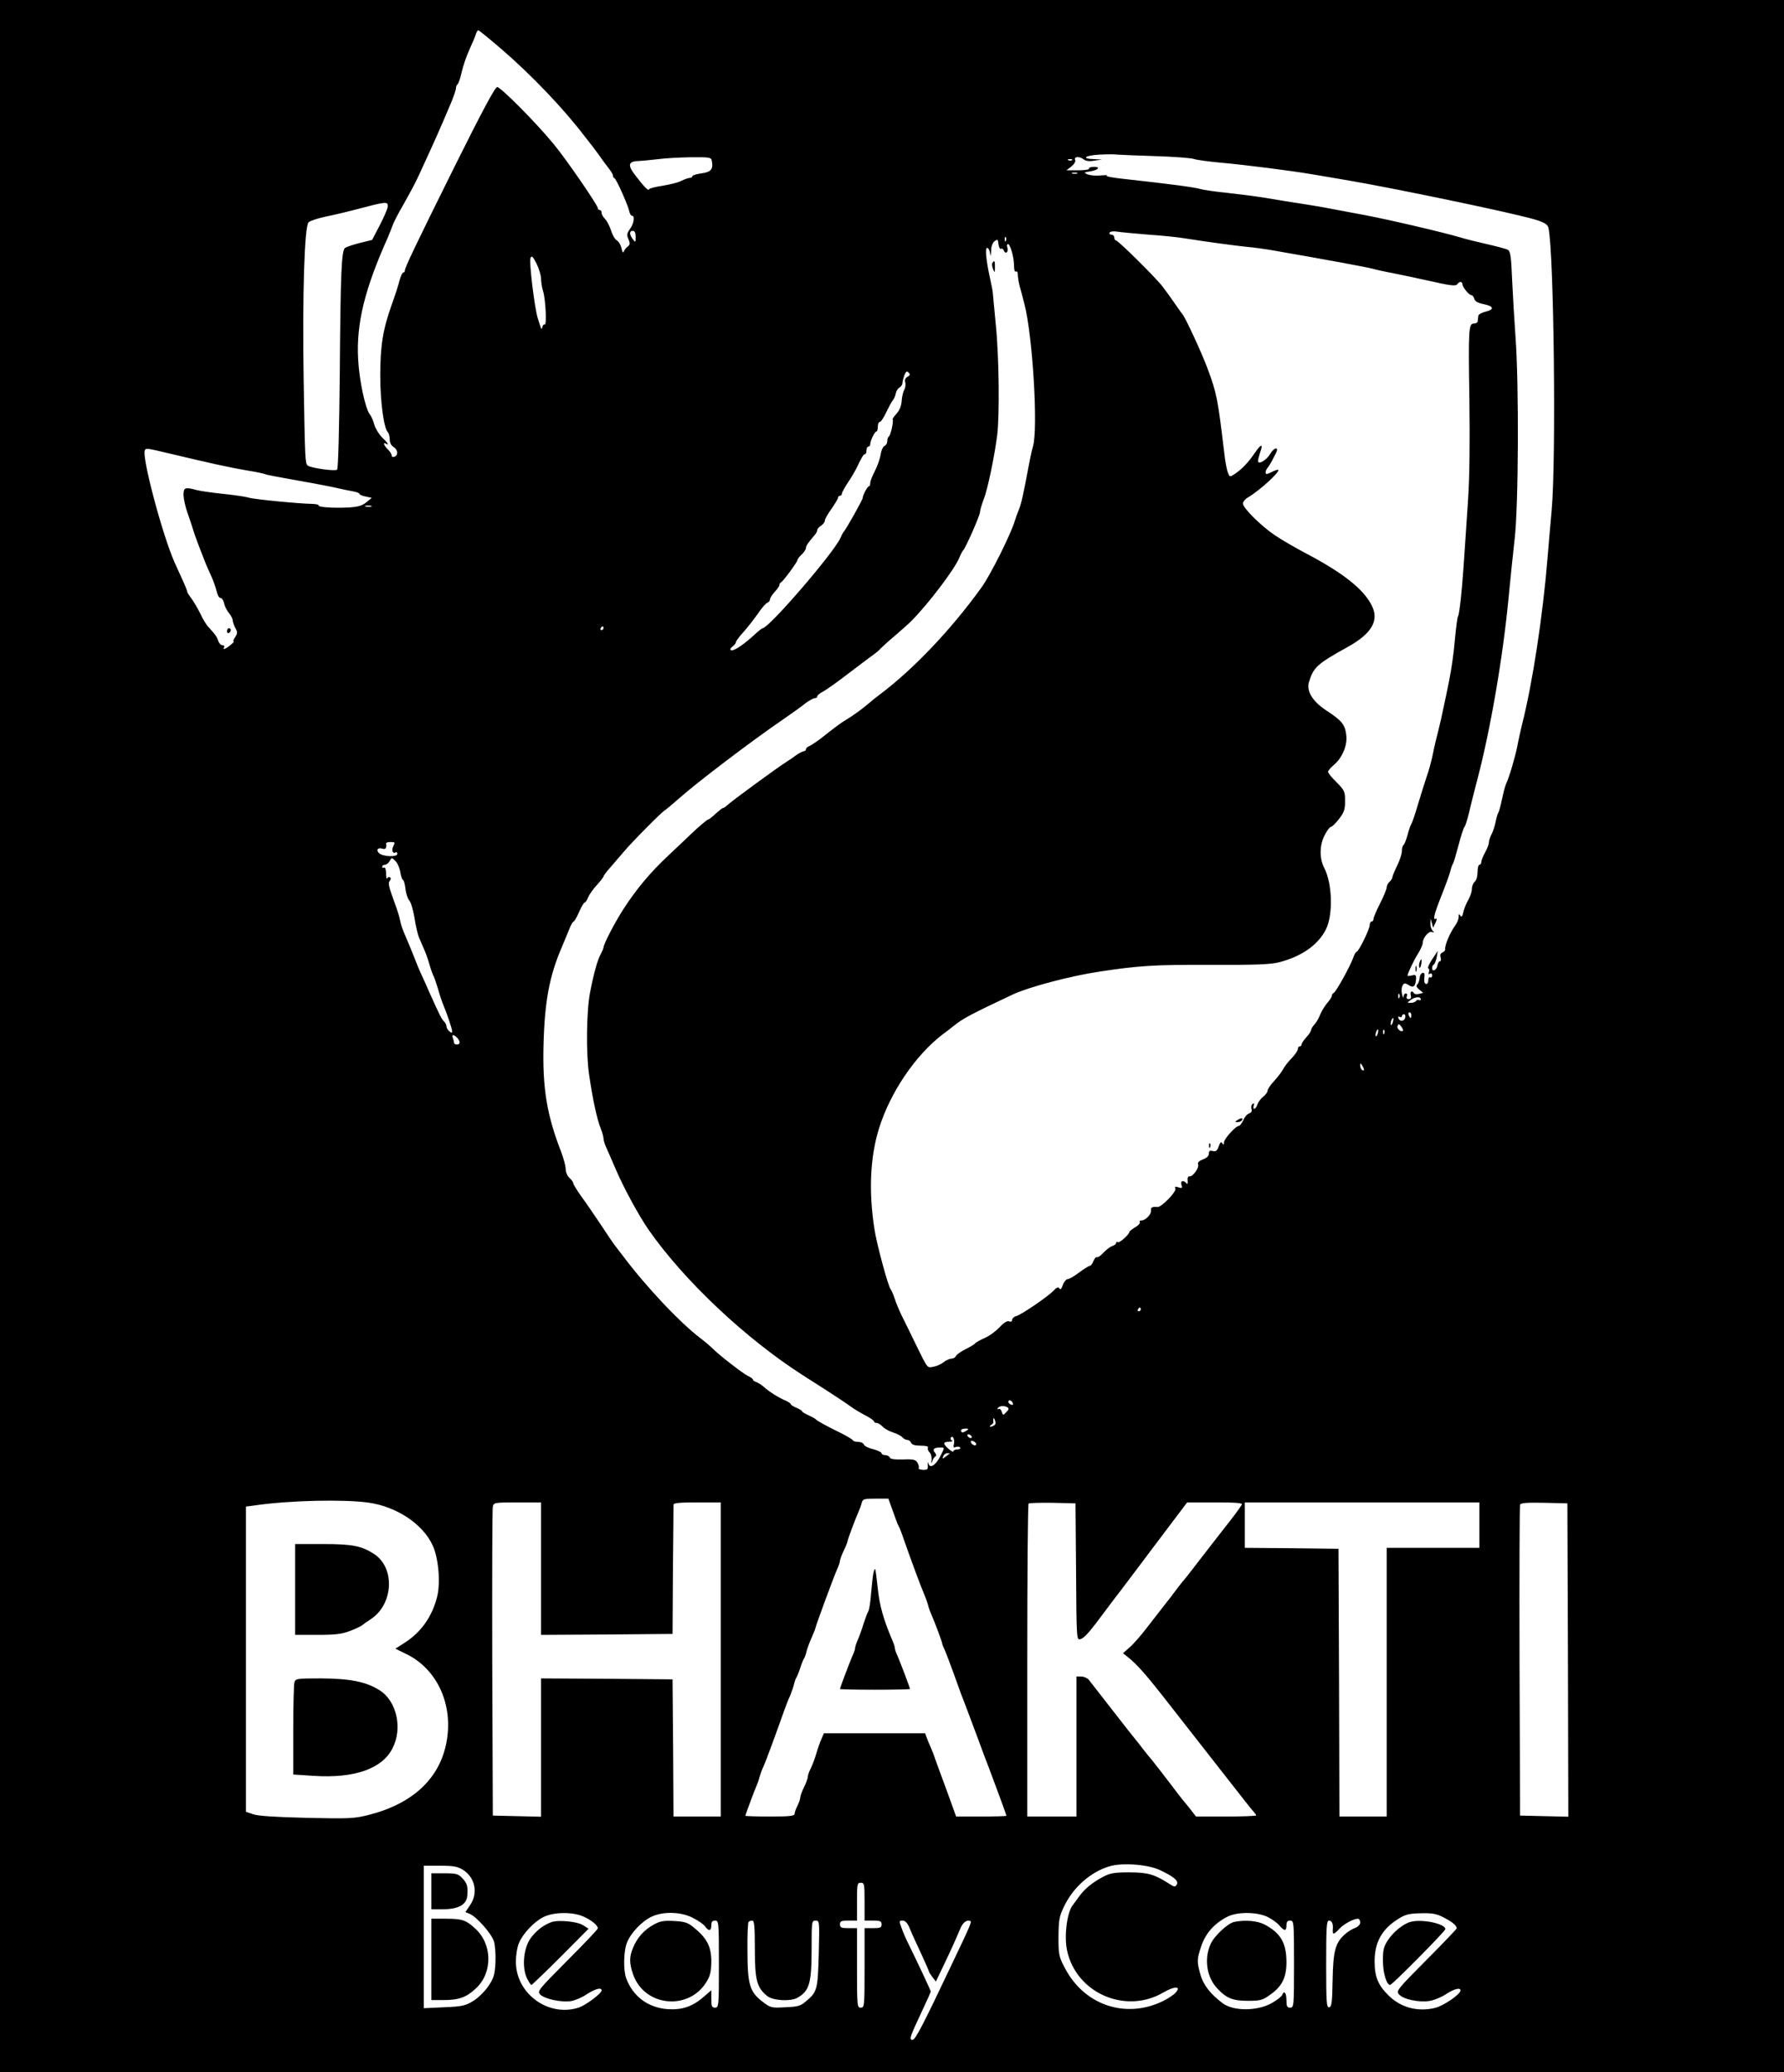 <?xml version="1.0" encoding="UTF-8"?>
<svg data-bbox="0 0 943 1095" viewBox="0 0 943 1095" height="1460" width="1257.333" xmlns="http://www.w3.org/2000/svg" data-type="shape">
    <g>
        <path d="M0 547.5V1095h943V0H0v547.5zM265 25.9c15.8 13.6 33 31.6 44 46.1 1.4 1.8 3.2 4.1 4 5.1.8 1 2.6 3.5 4 5.4 1.4 2 3.5 4.9 4.8 6.5 1.2 1.5 2.2 3.2 2.2 3.8 0 .6.3 1.2.8 1.4 1 .4 6.9 13.7 7.7 17 .3 1.6 1 2.8 1.5 2.8 1.7 0 1.1 4.1-1 7-1.7 2.4-1.8 3.2-.8 5.4.9 2.2.9 2.9-.4 3.9-.9.6-1.8 1.9-2.1 2.7-.3.9-.8.2-1.2-1.8-.4-1.8-1.5-3.7-2.5-4.2-.9-.5-2.3-2.8-3-5.2-.8-2.4-2.2-5.1-3.2-6.1s-1.8-2.4-1.8-3.2c0-.8-.4-1.5-1-1.5-.5 0-1-.4-1-1 0-1.5-16.5-25.6-23.3-33.8-8.9-10.9-28-30.2-29.9-30.2-1.1 0-7.8 12.5-22.1 41.2-21.2 42.7-26.7 54.2-26.7 55.8 0 .6-.4 1-.8 1-.5 0-1.4 1.9-2 4.2-.6 2.4-2.4 8.1-4.1 12.7-4.7 13.2-6.1 21.7-6.1 37.6 0 14 1.9 27.8 4 29.9.6.6 1 2.3 1 3.8 0 1.7.8 3.3 2 4 2.4 1.5 2.6 4.3.5 5.2-.9.3-1.5 0-1.5-.8 0-.7-.9-2.1-2-3.1-2-1.9-2.8-4.1-1-3 2 1.2.9-.6-2.1-3.4-1.6-1.6-3.5-4.7-4.1-6.8-.5-2.1-1.6-4.5-2.3-5.3-2.4-2.9-5.7-18.4-6.2-29.4-1-18.7 3.5-36.9 15.7-64.1.9-2.2 2.1-5.1 2.5-6.3.4-1.3 2.9-6.3 5.7-11 2.7-4.8 6.3-11.4 7.8-14.7 9.9-21.5 10.5-22.9 17.4-39.1 1.4-3.4 2.6-6.9 2.6-7.7 0-.9.4-1.8.8-2.1.5-.3 1.5-3.1 2.2-6.3.7-3.2 2.5-8.5 4-11.8 1.5-3.3 3.1-7 3.5-8.3.3-1.2 1-2.2 1.3-2.2.4 0 5.9 4.5 12.2 9.9zm345.6 56.6c9.8.3 19 1 20.4 1.5 1.4.5 7.9 1.4 14.5 2 12.5 1.1 37.6 4.3 48 6.1 3.3.5 12.3 2.1 20 3.4 20 3.4 71.1 13.9 90 18.5 11.5 2.7 14.5 4 15 6.5 2.9 13.2 4.1 122.7 1.7 149-.7 7.7-1.7 19.2-2.2 25.5-2.5 30.6-8 66.5-13.5 88-.7 3-1.9 8.2-2.5 11.5-1.2 5.9-4.2 16.2-6 20-.5 1.1-1.4 4.7-2.1 8-.7 3.3-1.5 6.4-1.9 7-.4.5-1 2.7-1.4 4.7-.4 2-1.3 5-2.1 6.5s-1.5 3.6-1.5 4.5c0 1-.9 3.3-2 5.3s-2 4.2-2 5c0 .8-.4 1.5-1 1.5-.5 0-1 1.7-1 3.9s-.6 4.4-1.5 5.1c-.8.7-1.5 2.4-1.5 3.9 0 1.4-.9 4-1.9 5.7-1 1.7-2.2 4.6-2.6 6.4-.5 2.4-1 2.9-1.6 1.9-.7-1.1-.9-.9-.9.7 0 1.2-.8 3.2-1.8 4.5-2.7 3.7-5.6 10.5-5.3 12.5.1.7-.6 1.4-1.5 1.8-1 .4-1.3 1.3-.9 2.6.3 1.1.2 2-.4 2-.5 0-1.1 1-1.3 2.2-.3 2.4-2.8 3.7-2.8 1.5 0-.9.4-1.7.8-1.9.5-.2 1.2-1.9 1.6-3.8l.6-3.5-3 4.5c-1.6 2.5-2.6 4.6-2 4.8.5.2.6 1 .3 1.9-.4 1.1-.2 1.4.5.9.7-.4 1.2-.1 1.2.9 0 .9-.4 1.3-1 1-.5-.3-1 .3-1 1.4 0 1.2-.4 2.1-1 2.1-1.1 0-1.4-1.3-1-4.4.1-1.1-.3-1.7-1.2-1.4-.7.3-1.4 1.5-1.4 2.7-.1 1.2-.6 2.7-1.2 3.3-.8.8-.5 1.6 1 2.8l2.1 1.7-2.1.5c-1.2.4-2.5.2-2.8-.3-1-1.7-2.2-.9-1.7 1.1.4 1.4 0 2-1.1 2-1 0-1.3-.6-1-1.5.4-.8.1-1.5-.5-1.5s-1.2.8-1.2 1.7c-.1 1-.4.4-.8-1.2-.4-1.7-.3-3.7.3-4.7.9-1.4 1.2-1.4 3.2-.2 2.5 1.7 3.7.7 3.9-3.4.1-1.9-.3-2.2-2.2-1.7-1.3.3-2.3.4-2.3.1 0-1.1 3.4-8.3 5.6-11.7 1.3-2.1 2.4-4.6 2.4-5.4 0-2.8 3.2-6.6 4.9-6 1.3.5 1.4.4.4-.6-.7-.7-1.3-2.4-1.2-3.9l.1-2.5.7 2.4.6 2.4 1.3-2.7c.7-1.5.8-2.4.2-2.1-1.8 1.1-1-2.2 2.9-12.1 2.2-5.5 4.3-11.3 4.7-12.9.4-1.7 1-3.5 1.4-4 .4-.6 1.7-5.1 3-10 1.3-5 2.7-9.2 3.1-9.5.4-.3 1.5-3.7 2.4-7.5.9-3.9 2.7-11.1 4-16 7.2-26.9 14-66.4 17-98.5.8-8.5 2.2-22 3.1-30 2.1-17.4 2.3-82.5.5-106.5-.6-8.3-1.4-21.9-1.8-30.3-.5-12.8-.9-15.4-2.3-16.2-.9-.5-5.9-1.8-11.1-3-5.2-1.2-11.4-2.7-13.9-3.5-9.8-2.9-39.1-9.7-51-11.9-4.7-.9-12.1-2.3-16.5-3.1-4.4-.9-12.3-2.2-17.5-3-5.2-.8-13.5-2.1-18.5-3-4.9-.8-13.9-1.9-20-2.6-6-.6-12.3-1.5-14-2-2.8-.9-15.5-2.6-40-5.3-6-.6-10.3-1.4-9.5-1.8.8-.3-.5-.3-3-.1-2.5.3-5.6 0-7-.5-2.4-1-2.3-1.1 1.7-1.7 4.4-.8 5.1-2.6.8-2.3-1.3.1-2.1.6-1.9 1 .3.4-2.3.8-5.7.8h-6.2l2.6-2c1.5-1.2 2.4-2.7 2-3.5-.7-1.9 2.4-2 4.6-.2 1.1.8 2.9 1.1 5.6.6l4-.6-4.2-.2c-7.1-.2-4.8-2 3-2.4 3.9-.2 8.1-.2 9.3 0 1.1.1 10.1.5 20 .8zm-234.4 2.2c1 4.7-.3 6.2-5.3 6.9-2.7.4-4.9 1-4.9 1.5s-.6.9-1.3.9c-.8 0-2.8.7-4.6 1.6-1.7.9-6.3 2-10.1 2.6-3.9.6-7 1.4-7 1.9 0 1.1-2.6-1.4-6.7-6.8-4.7-5.9-4.4-8 1-8.2 2.3-.1 7.1-.6 10.7-1 3.6-.5 11.3-.9 17.2-1 9.4-.1 10.7.1 11 1.6zm190.5-.1c-.3.3-1.2.4-1.9.1-.8-.3-.5-.6.6-.6 1.1-.1 1.7.2 1.3.5zm2.6 7.1c-.7.2-1.9.2-2.5 0-.7-.3-.2-.5 1.2-.5s1.9.2 1.3.5zM205 109c0 1-1.9 5.5-4.2 9.9l-4.1 7.9-6.5 1.6c-3.6.9-7.1 2.1-7.8 2.6-1.9 1.6-2.4 12.7-2.8 66.9-.3 28.6-.8 49.7-1.4 50.3-1 1-14.1-.9-15.6-2.2-1.3-1.3-1.4-3.2-2.1-45.4-.7-44.2.4-81 2.6-83.1.8-.8 4.8-2.1 8.9-3 4.1-.8 12.5-2.8 18.5-4.4 13.6-3.6 14.5-3.6 14.5-1.1zm131 16.2c0 3-.1 3.1-1.5 1.2-1.9-2.5-1.9-4.4 0-4.4 1 0 1.5 1 1.5 3.2zm271-1.2c7.4.5 16.2 1.4 19.5 2 10.6 1.7 26.8 3.9 33 4.5 3.3.3 8.5 1 11.5 1.5 30.6 5.3 52 9.3 54.5 10 1.7.5 6.6 1.6 11 2.4 4.4.9 12.1 2.5 17 3.6 13.2 3 16.1 3.4 16.9 2.1 1-1.5 2.6-1.4 2.6.1.1 1.6 3.5 5.8 4.8 5.8.5 0 1.2.9 1.5 1.9.3 1.3 1.8 2.2 4.8 2.8 5.5 1.1 6 2.8 1.2 4-2.1.5-3.9 1.5-3.9 2.3-.1.8-.2 2.1-.3 2.7 0 .7-.9 1.3-2 1.3-2.8 0-3 2.7-2.4 40.5.3 21.6.1 40.8-.7 52.5-2.4 36.5-2.9 43.6-3.8 52.1-.5 4.7-1.1 9-1.5 9.6-.4.6-1.1 6.3-1.7 12.7-.5 6.3-1.9 16-3 21.3-1.1 5.4-2.5 12.3-3.2 15.3-.6 3-1.7 8-2.5 11s-2.1 8.4-2.8 12c-.7 3.6-2.2 9.2-3.4 12.5-1.1 3.3-3.2 10-4.7 15-1.4 4.9-3 9.4-3.4 10-.4.5-1.3 3.1-2 5.8-.7 2.6-1.7 5-2.1 5.3-.5.3-.9 1.7-.9 3.2 0 1.5-1.1 4.9-2.5 7.7-1.3 2.7-2.5 5.5-2.5 6.1 0 .6-.7 1.7-1.5 2.4s-1.5 2-1.5 2.9c0 .9-1.6 4.8-3.5 8.5-1.9 3.8-3.5 7.5-3.5 8.2 0 .8-.4 1.4-1 1.4-.5 0-1 .9-1 1.9 0 2.2-5.9 14.1-6.9 14.1-.4 0-1.3 1.5-1.9 3.4-1.8 4.8-9.1 18-10.3 18.4-.5.2-.9.9-.9 1.5s-1.1 2.2-2.3 3.6c-1.3 1.5-3 4.2-3.8 6.1-.7 1.9-2.1 4.4-3.1 5.4-1 1.1-1.8 2.5-1.8 3 0 .6-1.1 2.3-2.5 3.8s-2.5 3.2-2.5 3.8c0 .5-.4 1-1 1-.5 0-1 .7-1 1.5s-1.5 2.9-3.2 4.7c-1.8 1.8-3.9 4.5-4.6 5.9-.7 1.4-2.9 4.2-4.8 6.3-1.9 2-3.4 4.3-3.4 5.1 0 .7-1.1 2.2-2.4 3.2-1.3 1-2.6 2.9-3 4.1-.4 1.2-1.1 2.2-1.6 2.2s-.6-.7-.3-1.7c.4-1.1.3-1.4-.6-.9-.6.4-.9 1.6-.6 2.6.4 1.2 0 2-1.2 2.4-1 .3-2.4 1.9-3.1 3.6-.8 1.6-1.8 3-2.3 3-1.7 0-7.9 6.9-7.9 8.7 0 1.4-.2 1.5-.9.5-.6-1-1.1-.6-1.9 1.6-.8 2.4-1.5 2.9-3.1 2.5-1.6-.4-2.1-.1-2.1 1.4 0 1.2-1.1 2.3-3.1 3-2.1.8-3 1.7-2.6 2.7.7 1.7-2.9 6.7-4.6 6.3-.7-.1-1.1.8-.9 2.3.1 1.4-.1 2-.5 1.5-1.6-2-3.5-1.6-2.8.6.6 1.8.4 2-1.6 1.4-1.7-.6-2.1-.4-1.6.7.6 1.7-7.6 10-9.5 9.7-2.7-.3-3.6.2-3.4 1.8.3 2-2.9 5.3-5.1 5.3-.8 0-1.2.4-.8.9.3.5-.8 1.8-2.5 2.7-1.6 1-3 2.1-3 2.4 0 1.3-5.2 6-6.1 5.5-.5-.4-.9-.2-.9.4 0 .5-.9 1.2-2 1.6-1.1.3-3.2 1.9-4.7 3.5s-3 2.7-3.5 2.4c-.4-.3-1.2.6-1.8 2-.5 1.4-1.4 2.6-2 2.6-.5 0-3 1.6-5.6 3.5-2.5 1.9-5.2 3.5-6 3.5-.8 0-2 1.4-2.6 3.1-.7 2.1-1.3 2.7-1.8 1.8-.6-.9-1.4-.6-3.2 1.3-3 3.1-16.6 12.4-19.5 13.3-1.3.3-2.3 1.3-2.3 2 0 .9-.6 1.2-1.6.8-1-.4-2.8.7-5.1 3.2-1.9 2-5.4 4.6-7.8 5.6-2.5 1.1-4.7 2.4-5 2.8-.3.5-2.6 1.9-5.1 3.1-2.5 1.3-4.8 2.9-5.1 3.6-.3.8-1.3 1.4-2.3 1.4-.9 0-2.8.8-4.1 1.8-1.3 1.1-3.8 2.2-5.4 2.5-3.5.6-2.9 1.4-9.4-11.8-2.4-5-5.6-11.5-7.1-14.5s-3.3-7.3-4-9.5c-.7-2.2-1.7-4.5-2.2-5.1-1.4-1.8-7.5-24.4-8.6-32-3.1-20-2.2-38 2.4-52.9 5.9-19.1 19.2-38.7 33.5-49.7 1.7-1.2 4.5-3.4 6.1-4.7 4.9-3.9 8.8-6 31.3-16.6 8.4-3.9 30.3-9.7 45.5-12 21.1-3.2 29.1-3.7 59-3.6 24.3.1 31.7-.2 36.3-1.4 11.9-3.1 20.5-9.2 24.6-17.4 3.8-7.6 3.4-24.1-.9-32.4-2.6-5-2.6-11.9.2-17.3 1.2-2.4 2.7-4.4 3.3-4.4.6 0 2.5-1.9 4.3-4.2 2.7-3.5 3.2-5 3.2-9.5 0-5-.3-5.6-4.5-9.9-2.5-2.4-4.5-4.9-4.5-5.5 0-.6 1.3-2.1 2.9-3.5 4.7-3.9 7.5-10.7 6.7-16.2-.7-5.4-2.4-7.4-10.6-12.8-7.2-4.7-10.5-10.2-9.1-14.9 2.4-7.9 4.3-9.6 20.5-18.6 12.8-7.1 16.8-14.1 12.6-22.1-4.3-8.5-15.2-17.1-34.2-27.1-5.9-3.1-13.5-7.5-17-9.9-7.4-5-16.8-14.4-16.8-16.7 0-.9 1.2-2.4 2.8-3.3 6.2-3.7 16.9-13.5 15.9-14.5-.3-.2-1.9.3-3.6 1.2-2.4 1.2-3.1 1.3-3.1.2 0-.7.4-1.7.9-2.3.5-.5 2.1-3 3.4-5.7 1.9-3.4 2.2-4.7 1.2-4.7-.8 0-2.2 1.3-3.1 2.9-2 3.4-6.4 5.9-6.4 3.7 0-.7.5-2.7 1.1-4.5 1.7-4.7.6-4.7-2.7.1-3.5 5.2-7 8.8-10.6 11.2-2.7 1.8-2.8 1.8-3.7-.6-.6-1.2-1.5-6.1-2-10.8-3.4-28.3-3.9-31-8.7-44-3.1-8.4-12-27.6-13.4-29-.3-.3-2.1-2.8-4-5.6s-4.8-6.8-6.5-9c-3.6-4.7-23.5-24.4-24.7-24.4-.4 0-.8-.7-.8-1.5s-.7-1.5-1.6-1.5c-.8 0-1.2-.5-.8-1.1.4-.6 2-.8 3.8-.5 1.7.3 9.2 1 16.6 1.6zm-75.3 3.2c-.3.8-.6.5-.6-.6-.1-1.1.2-1.7.5-1.3.3.3.4 1.2.1 1.9zm-2.6 4.3c.5-.4 1.2.1 1.5.9.9 2.2 2.6.8 1.9-1.5-.4-1-.2-1.9.3-1.9 1.2 0 3.2 7 3.2 11.4 0 2.2.4 3.5 1 3.1.6-.3 1 .4 1 1.6 0 1.2.4 3.8.9 5.8.6 2 1.7 6.4 2.6 9.8 4.4 17 7.3 66.1 4.5 75.3-.6 1.9-1.7 7.1-2.5 11.5-2.5 13.5-3.7 18.9-5 22-.7 1.6-1.6 4.1-2 5.5-2 7-13.1 29.2-17.8 35.6-16.1 22.3-35.8 43-53.6 56.4-1.9 1.4-4.5 3.5-6 4.8-2.6 2.3-8.6 6.7-12.2 8.8-1.9 1.1-5.4 3.6-12.8 9.5-2.5 1.9-5.4 3.8-6.3 4.2-1 .3-1.8 1.1-1.8 1.7 0 .5-.5 1-1.1 1-.6 0-2.5 1-4.2 2.2-1.7 1.3-3.9 2.7-4.8 3.3-4.8 3-29 20.7-31.7 23.2-.7.7-1.6 1.3-2 1.3-.4 0-2.1 1.4-3.9 3-1.8 1.7-3.4 3-3.8 3-.6 0-5.7 4.3-10 8.5-1.7 1.6-6.7 6.4-11.1 10.5-9.6 9-17 17.8-23.9 28.5-4.7 7.3-10.5 18.5-10.5 20.3 0 .4-.7 2-1.6 3.7-1.6 2.9-3.6 10.1-5.5 20-1.9 9.7-2.2 32.3-.5 43.5 1.9 13 4.1 23.3 6.1 28.3.8 2 1.5 4.5 1.5 5.3 0 .9.6 3 1.4 4.7.8 1.8 3.1 7 5.1 11.7 4.3 10 12.2 24.5 17.4 32 18.7 26.8 51.4 57.6 81.8 77 1.2.8 6.5 4.1 11.6 7.4 5 3.2 11 7.2 13.2 8.8 2.2 1.6 5.9 3.8 8.3 5 2.3 1.2 4.2 2.6 4.2 3 0 .4.6.8 1.3.8.8 0 2.1.8 3.1 1.8.9 1.1 3.4 2.5 5.6 3.2 2.2.7 4.5 1.9 5.1 2.7.6.7 1.8 1.3 2.6 1.3.7 0 1.6.7 1.9 1.5.4 1 2 1.5 5.1 1.5 2.7 0 4.2.4 3.8 1-.3.6 0 1.7.8 2.5.8.7 1.3 2.6 1.1 4.2-.2 1.7-.1 2 .3.8.3-1.1 1-2.3 1.6-2.7.7-.4.7-1.1-.1-2.1-1.5-1.7-.6-2.7 2.5-2.7 2.8 0 2.7-.2.6 4.1-2.6 5.3-5.8 7.3-6.6 4.2-.2-1-.4-.6-.3.9.2 2.3-.1 2.6-2.5 2.6-1.6-.1-2.6-.5-2.3-.9.3-.5 0-1.7-.6-2.8-.9-1.7-2-2-7.7-1.8-4.6.1-6.8-.2-7-1.1-.3-.6-1.3-1.2-2.4-1.2-1 0-1.9-.4-1.9-1 0-.5-2-1.5-4.4-2.1-2.5-.6-4.7-1.7-5-2.5-.3-.8-1.6-1.4-3-1.4-1.3 0-2.6-.4-2.8-.8-.1-.5-3.2-2.3-6.8-4.1-7.4-3.6-12.3-6.3-13-7.2-.3-.3-2-1.2-3.7-2-1.8-.8-3.3-1.7-3.3-2 0-.4-1.3-1.2-3-1.9-1.6-.7-3-1.5-3-1.9 0-.4-1.2-1.2-2.7-1.9-3.9-1.6-9-4.9-11.5-7.2-1.2-1.1-3-2.2-4-2.6-1-.3-1.8-.9-1.8-1.3s-1.2-1.3-2.6-1.9c-2.7-1.3-15.6-11.3-18.9-14.7-1.1-1.1-3.8-3.4-5.9-5-11-8.3-28.9-27.2-41.5-44-1.7-2.2-3.5-4.5-3.9-5.1-.5-.5-3.9-5.5-7.5-11-3.6-5.4-8.4-12.4-10.7-15.5-2.2-3.1-4-6.1-4-6.6 0-.6-.9-1.8-2-2.8-1.1-1-2-3.1-2-4.7s-1.1-5.7-2.4-9.1c-7.6-19.5-9.9-33.8-9.3-56.7.6-22.8 3.1-36.3 9.7-51.5.9-2.2 2.5-6.1 3.6-8.7 1-2.7 2.2-4.8 2.6-4.8.4 0 1.7-2.3 2.9-5 1.2-2.8 2.5-5 2.9-5 .4 0 1.3-1.2 1.9-2.8.6-1.5 2.7-4.4 4.6-6.5 1.9-2.1 3.5-4.1 3.5-4.5 0-.4 1.7-2.7 3.8-5 2-2.4 5.1-5.9 6.7-7.8 4.4-5.3 19.9-20.9 21.7-22 .8-.5 4.4-3.5 7.9-6.6 9.1-8.1 37.6-29.8 54.4-41.3 4.8-3.3 10.3-7.2 12.2-8.8 2-1.5 4.2-2.7 4.9-2.7.8 0 1.4-.4 1.4-1 0-.5 1.3-1.6 3-2.5 1.6-.8 7.5-5 13.1-9.3 5.5-4.2 11.5-8.7 13.3-10 1.7-1.2 3.6-2.8 4.1-3.5.6-.6 3.9-3.7 7.5-6.7 3.5-3 7.6-6.6 9-8.1 8.9-9 22.6-27.1 25-33 .8-1.9 1.7-3.6 2-3.9 1.2-.9 9-18.6 9-20.3 0-.9.9-4 2-6.9 2.1-5.4 5.6-22.2 7.1-33.8 1.3-10.4 1-41.2-.7-58-.8-8.5-1.5-16.2-1.6-17 0-.8-.7-4.4-1.5-8-2.1-9.7-2.7-16-1.5-16 .6 0 1.3 1.2 1.5 2.7.3 2.2.4 1.9.6-1.1 0-2.4.8-4.4 1.9-5.2 1.5-1.1 1.7-.9 2 1.7.2 1.6.8 2.7 1.3 2.4zM286 147.3c0 1.8.5 4.8 1.1 6.7 1.3 4.2 2 18.2.8 17.5-.4-.3-.9.3-1.2 1.2-.4 2-.5 1.8-2.5-4.7-1.7-5.7-4.6-29.6-3.8-31.6.6-1.5 1.2-1 3.2 2.9 1.3 2.7 2.4 6.3 2.4 8zm193.7 51.8c-1.2.7-1.6 1.7-1.2 2.9.3 1.1.1 2.9-.5 4-.7 1.2-1.3 3.9-1.4 6.1-.2 2.5-1.2 4.9-2.7 6.5-1.3 1.4-2.2 2.8-2.1 3 .7.8-1 8.4-1.9 9-.5.3-.9 1.4-.9 2.5s-.6 2.2-1.4 2.5c-.8.3-1.8 2.4-2.1 4.7-.4 2.3-1.8 6.2-3.1 8.7-1.3 2.5-2.4 5.3-2.4 6.2 0 1-.3 1.8-.7 1.8-.8 0-3.3 4.8-3.3 6.2 0 .9-9 16.9-10 17.8-.3.3-1.1 1.7-1.7 3.2-3.5 7.9-37.9 47.8-41.2 47.8-.4 0-2.9 2.1-5.6 4.6-5.5 4.9-10.3 7.9-11.3 6.9-.4-.4.1-1.2 1.1-1.9.9-.7 1.7-1.7 1.7-2.2 0-.6 1.8-3 4-5.4 2.2-2.5 5.6-6.8 7.6-9.7 1.9-2.8 4.1-5.4 4.9-5.7.8-.3 1.5-1.1 1.5-1.8s1.1-2.5 2.5-4 2.5-3.1 2.5-3.7c0-.5.3-1.1.8-1.3 1.1-.5 8.7-10.8 8.7-11.8 0-.5 1-1.8 2.3-3 1.2-1.1 2.2-2.7 2.2-3.4 0-1.1.9-2.5 5-7.3.5-.7 1-1.7 1-2.2 0-.6.9-1.6 2-2.3 1.1-.7 2-1.9 2-2.7 0-.7 1.6-3.6 3.5-6.2 1.9-2.7 3.5-5.4 3.5-5.9 0-.6.5-1 1-1 .6 0 1-.5 1-1.1 0-.6 1.4-3.1 3-5.6 1.7-2.4 3.7-5.9 4.6-7.6 2.9-6.2 3.9-7.7 4.6-7.7.5 0 .8-.9.8-2s.5-2 1-2c.6 0 1-.6 1-1.3 0-1.8 2.4-6.7 3.3-6.7.4 0 .7-1.1.7-2.5s.5-2.5 1-2.5c.6 0 2.1-2.2 3.4-5 1.3-2.7 2.8-5.6 3.5-6.4.6-.7 1.4-2.4 1.6-3.7.3-1.3 1.1-2.7 2-3.1.8-.5 1.5-1.5 1.5-2.3 0-.7.5-2.6 1-4.1.9-2.1 1.3-2.5 2.3-1.5.9 1 .8 1.4-.6 2.2zM91 240c19.2 4.6 31 7.2 39.4 8.6 5 .8 9.3 1.7 9.8 2 .4.3 8.3 1.8 17.5 3.4 9.2 1.6 18.8 3.5 21.3 4.1 2.5.6 6 1.3 7.8 1.6 1.7.3 3.2.9 3.2 1.3s1.5 1.1 3.3 1.4l3.2.7-2.9 2.4c-2.3 1.8-4.4 2.4-9.5 2.7-8.2.4-16.2-.2-15.7-1.1.3-.4-1.2-.7-3.2-.8-7.2-.1-30.7-2.4-33.7-3.3-1.6-.5-7.7-1.4-13.5-2-5.8-.6-12.1-1.5-14-2-6.2-1.7-7-1.4-7 2.7.1 2.1 1 6.3 2.1 9.3 1.1 3 2.4 7.1 3 9 .9 3 2.4 7.1 6.9 18.5.5 1.1 1.8 4 2.9 6.5 1.1 2.5 2.3 6 2.7 7.8.4 1.7 1.2 3.2 1.9 3.2.8 0 1.6 1.3 2 2.9.3 1.6 1.5 3.9 2.6 5.2 1 1.2 1.9 2.9 1.9 3.8.1.9.7 2.7 1.4 4 1.2 2.1 1.2 2.8-.1 4.8-.9 1.3-1.2 2.3-.8 2.3.4 0-.4.9-1.8 2-2.7 2.2-4.2 2.6-3.2 1 .3-.6-.1-1-.9-1s-1.8-1-2.2-2.2c-.7-2.2-1.5-3.4-5.1-7.3-1.2-1.2-3.2-4.5-4.4-7.2-1.3-2.6-3.4-6.2-4.7-8-1.3-1.7-2.3-3.3-2.2-3.5.1-.2-1-3-2.5-6.3s-3.4-7.4-4.1-9c-6.5-14.5-17.7-56.6-15.8-59.6.7-1.2.8-1.1 14.4 2.1zm105.3 27.7c-.7.2-2.1.2-3 0-1-.3-.4-.5 1.2-.5 1.7 0 2.4.2 1.8.5zM319 332c0 .5-.5 1-1.1 1-.5 0-.7-.5-.4-1 .3-.6.8-1 1.1-1 .2 0 .4.4.4 1zM208 447c-1.2 2.2-.5 4.4 1.1 3.5.5-.4.9 0 .9.8 0 1.7-7.3 1.5-9.5-.3-1.9-1.6-.9-3.3 1.6-2.5 1.7.6 2.4-.3 2-2.8 0-.4 1-.7 2.4-.7 2.3 0 2.4.2 1.5 2zm3.6 14c.4 2.2 1 4 1.4 4 .4 0 1 2 1.3 4.5.2 2.5 1.2 5.4 2 6.3.9 1 2.1 5.1 2.8 9.2.6 4.1 1.7 9 2.5 10.7.8 1.8 2 4.8 2.8 6.5.8 1.8 2 5.3 2.7 7.8.7 2.5 1.6 4.9 1.9 5.5.4.5 1.5 3.7 2.5 7 .9 3.3 2.2 7.1 2.8 8.5 2 4.7 4.6 12.5 4.7 13.9 0 1.1-.3 1.1-1.5.1-.8-.7-1.5-1.8-1.5-2.6 0-.7-.6-1.9-1.3-2.6-1.3-1.3-2.1-2.8-7.7-15.3-1.7-3.9-3.7-8.4-4.5-10-.8-1.7-2.4-5.5-3.5-8.5-1.2-3-2.8-6.9-3.5-8.5-2.8-6.5-3.4-8.1-4-11-.3-1.7-1.4-5.3-2.4-8-3.8-10.4-4.1-11.8-3-13.1.6-.8.6-1.4 0-1.8-.5-.3-1.2 0-1.4.6-.3.7-.6-.4-.6-2.5-.1-2.3-.5-3.6-1.1-3.2-.5.3-1 .1-1-.4 0-.6.7-1.1 1.5-1.1s1.9-.9 2.5-2c1-1.9 1.1-1.9 3 0 1.1 1.1 2.3 3.8 2.6 6zm528.1 66.2c-.3.8-.6.5-.6-.6-.1-1.1.2-1.7.5-1.3.3.3.4 1.2.1 1.9zm11.3.9c0 .5-.4.8-.9.4-.5-.3-1.2-.1-1.6.5-.3.5-1.6 1-2.8 1-2 0-2 0-.1-1.5 2.2-1.7 5.4-2 5.4-.4zm-5 8.4c0 .8-.2 1.5-.4 1.5s-.6-.7-1-1.5c-.3-.8-.1-1.5.4-1.5.6 0 1 .7 1 1.5zm-3.2 1.2c-.4 2.1-2.9 2.4-3.6.4-.3-.8 0-1.1.7-.7.6.4 1.1.2 1.1-.3 0-.6.5-1.1 1.1-1.1.6 0 .9.8.7 1.7zm-6.5 2.3c-.3 1.2-.8 1.9-1.1 1.6-.5-.6.5-3.6 1.2-3.6.2 0 .2.9-.1 2zm5.3 4.7c-1 1-3.4-1.1-2.9-2.4.5-1.4.8-1.3 2 .2.7 1 1.1 2 .9 2.2zm-13.3 1.3c-.3 1.2-.8 1.9-1.1 1.6-.5-.6.5-3.6 1.2-3.6.2 0 .2.9-.1 2zm3.4.2c-.3.8-.6.5-.6-.6-.1-1.1.2-1.7.5-1.3.3.3.4 1.2.1 1.9zm-490.1 2.2c1.8 1.9 1.8 3.6-.1 3.6-.8 0-1.5-.4-1.5-.9s-.3-1.6-.6-2.5c-.8-2 .3-2.1 2.2-.2zM721 565.3c0 .5-.4.5-1 .2-.5-.3-1-1.4-1-2.3 0-1.5.2-1.5 1-.2.5.8 1 1.9 1 2.3zM603 692c0 .5-.5 1-1.1 1-.5 0-.7-.5-.4-1 .3-.6.8-1 1.1-1 .2 0 .4.4.4 1zm-67.7 49.4c.4 1 .1 1.3-.9.9-.7-.3-1.4-.9-1.4-1.4 0-1.4 1.7-1 2.3.5zm-2.7 2.4c.8.5.6 1.3-.7 2.5-1.7 1.8-1.7 1.8-2.4-.2-.3-1.2-1.1-1.8-1.7-1.5-.7.4-.8.2-.4-.4.8-1.3 3.5-1.5 5.2-.4zm-7 9.4c-.6.4-1.5.8-2.1.8-.5 0-.4-.4.3-.9.8-.4 1.3-1.1 1.3-1.5-.3-2.2.2-2.8.8-1.1.5 1.2.4 2.3-.3 2.7zM511 756c-1.9 1.3-3 1.3-3 0 0-.6 1-1 2.3-1 1.8 0 1.9.2.7 1zm2.5 3c.3.5.2 1-.4 1-.5 0-1.3-.5-1.6-1-.3-.6-.2-1 .4-1 .5 0 1.3.4 1.6 1zm-9.3 4.3c-.4 1.6-.2 1.9 1.1 1.4.9-.3 1.9-.2 2.2.3.4.6-.3 1-1.4 1-1.2 0-2.1.4-2.1 1 0 .5-1.1 0-2.5-1.2-3.2-2.8-3.2-3.8.3-3.9 1.5 0 2.1-.3 1.4-.6-.6-.2-.9-.9-.6-1.5 1-1.6 2.2 1.1 1.6 3.5zm11.8-.1c0 1.3-2.3.5-2.8-1-.2-.7.2-1 1.2-.6.9.3 1.6 1.1 1.6 1.6zm-14.1 5.1c-.2.1-1.2.9-2.2 1.6-1.5 1.2-1.7 1.2-1.1-.3.3-.9 1.3-1.6 2.2-1.6.8 0 1.3.1 1.1.3zM472 798.7c1.3 3.8 2.6 7.2 3 7.8.4.5 1.7 3.9 2.9 7.5 4.1 11.7 9.2 25.4 10.6 28.5.7 1.6 1.6 4.1 2 5.5.3 1.4 1 3.4 1.5 4.5 1.9 4.2 6 15.2 6 15.9 0 .5.7 2.2 1.5 3.9.8 1.8 3 7.7 5 13.2 2 5.5 3.8 10.7 4.2 11.5.8 1.9 3 7.9 8.1 21.5 2.2 6 5 13.5 6.2 16.5 3.1 8.2 9 24.2 9 24.6 0 .2-6 .4-13.3.4h-13.3l-4.8-13.3c-2.7-7.2-5.5-15-6.3-17.2-.7-2.2-1.8-4.9-2.3-6-.5-1.1-1.4-3.2-2-4.8l-1-2.7h-53.5l-1.2 2.8c-.7 1.5-2 5.1-2.8 7.9-.8 2.8-2.2 6.4-3 8-.8 1.5-1.5 3.5-1.5 4.3 0 .8-.9 3.3-2 5.5s-2 4.7-2 5.5c0 .8-.7 2.8-1.5 4.4-.8 1.5-1.5 3.5-1.5 4.2 0 1.1-2.6 1.4-13 1.4-7.1 0-13-.2-13-.4 0-.5 4.9-13.7 6-16.1.5-1.1 1.2-3.1 1.5-4.5.4-1.4 1.3-3.9 2.1-5.5 1.2-2.6 6.6-17.3 11.1-30 .8-2.2 2-5.4 2.8-7 .7-1.7 1.7-4.4 2.1-6 .4-1.7 1-3.5 1.4-4 .4-.6 1.3-2.8 2-5s1.6-4.5 2-5c.4-.6 1-2.3 1.4-4 .4-1.6 1.6-4.8 2.7-7.2 1-2.3 1.9-4.5 1.9-4.8 0-.9 9.8-27.4 11.5-31.2.8-1.7 1.5-3.7 1.5-4.5.1-.7.9-3.1 2-5.3 1.1-2.2 1.9-4.4 2-4.9 0-.9 4.1-11.8 6-16.1.5-1.1 1.2-3 1.5-4.3.6-2 1.2-2.2 7.4-2.2h6.7l2.4 6.7zm-277.3-4.6c15 2.1 28.8 11.3 34 22.6 3.1 6.7 4.2 19.6 2.4 27-2.6 10.5-8.4 18.8-17.1 24.4l-5 3.2 5.7 2.8c16.2 7.8 24.9 26.4 21.4 46.1-3.4 19.4-17.6 32.9-41 38.9-7.9 2-10.2 2.1-33 1.6-16.6-.4-25.8-1-28.3-1.9l-3.8-1.3V796.2l5.2-.7c18.4-2.6 46.5-3.2 59.5-1.4zM286 829v35l34.8-.2 34.7-.3.2-33.5c.2-18.4.3-34.1.3-34.8 0-.9 3.2-1.2 12.5-1.2H381v166h-25l-.2-36.3-.3-36.2-34.7-.3-34.8-.2v73.1l-12.7-.3-12.8-.3-.3-80.5c-.1-44.3 0-81.5.3-82.8.5-2.1.9-2.2 13-2.2H286v35zm282.8 1.7c.2 35.5.3 36.1 2.2 35.6 1.8-.5 4-2.8 8.6-8.8.8-1.1 3.5-4.7 6-8s5-6.7 5.7-7.5c.7-.9 9.1-12 18.7-24.8l17.5-23.2h14.8c11.6 0 14.7.3 14.1 1.2-.9 1.6-5.4 7.6-7.6 10.3-1.4 1.8-14.2 18.2-20.1 25.9-1.2 1.6-2.9 3.7-3.8 4.7-.8 1-2.4 3-3.5 4.5-1 1.4-3.7 5-6 7.8-2.2 2.8-6.4 8.2-9.4 12.1-2.9 3.8-6.9 8.4-8.9 10.1l-3.5 3.1 2.4 1.9c5.2 4.1 10 9.6 23 26.3 7.4 9.5 18.9 24.2 25.5 32.6 6.6 8.4 13.1 16.7 14.5 18.5 1.4 1.8 3.1 3.9 3.8 4.6.6.7 1.2 1.5 1.2 1.8 0 .3-7.2.6-15.9.6h-15.9l-2.8-3.6c-1.6-2-3.3-4.2-3.9-4.8-.5-.6-3.9-4.9-7.4-9.6-3.6-4.7-7.6-9.9-9-11.6-1.4-1.6-3.7-4.5-5.1-6.3-1.4-1.9-3.2-4.1-4-5.1-.8-1-2.6-3.2-4-5-3.7-4.8-18.9-24.2-20.5-26.3-.8-.9-2.6-1.7-4-1.7H569v74h-26v-82.3c0-45.3.3-82.7.7-83.1.4-.3 6.1-.5 12.7-.4l12.1.3.3 36.2zM782 806v12h-49v142h-25l-.2-70.8-.3-70.7-24.7-.3-24.8-.2v-24h124v12zm46.8 71.3.2 82.8-12.7-.3-12.8-.3-.3-81.5c-.1-44.8 0-82.1.3-82.8.3-.9 3.5-1.2 12.7-1l12.3.3.3 82.8zm-215.7 111c7.5 3.5 10.1 5.8 8.9 7.7-.8 1.3-1.3 1.3-3.7-.3-7.9-5.1-11.6-6.2-21.3-6.2-8 0-10.2.4-14 2.4-5.5 2.9-9.8 6.4-12.7 10.5-1.2 1.7-2.6 3.6-3.1 4.2-3.1 3.6-4.8 16.2-3.2 24 4.7 22.7 31 34.2 51.1 22.3 5.9-3.4 9.5-3.3 6.3.2-1.1 1.2-4.1 3.2-6.8 4.5-19.6 9.5-41.5 2.1-51.7-17.5-3.2-6.1-3.4-7-3.4-16.5.1-9 .4-10.8 2.9-16 4.8-10.1 14-18.3 24.1-21.3 6.7-2 20.3-1 26.6 2zm-368.5-.2c6.5 4 8.3 12.3 3.9 18.7l-2.5 3.7 2.2.9c3.7 1.5 11.7 10.6 12.9 14.6.6 2 1 7.1.8 11.2-.4 6.6-.9 8.2-3.8 12.5-1.9 2.8-5.5 6.3-8 7.8-4.1 2.5-5.8 2.9-15.3 3.3l-10.8.5V986h8.6c7 0 9.3.4 12 2.1zM457 1005v10h4.5c3.8 0 4.5.3 4.5 2s-.7 2-4.5 2H457v21c0 20.3-.1 21-2 21s-2-.7-2-21v-21h-4.5c-3.8 0-4.5-.3-4.5-2s.7-2 4.5-2h4.5v-10c0-9.3.1-10 2-10s2 .7 2 10zm-148.5 7.9c4.2 1.9 7.5 4.6 7.5 6.2 0 .5-7.2 8.1-16.1 17-15.3 15.4-16 16.2-14.4 17.9 2.2 2.4 11.4 4.4 16.5 3.5 2.2-.4 5.9-2 8.2-3.6 4.3-2.8 7.8-3.8 7.8-2 0 1.6-8.2 7.7-11.9 9-16.1 5.4-33.6-7.3-33.4-24.4 0-3.3.7-7.6 1.6-9.6 2.1-5.1 8-11.3 13-13.8 5.5-2.7 15.5-2.8 21.2-.2zm58 .8c2.8 1.4 5.6 3.4 6.3 4.5 1.8 2.5 3.2 2.3 3.2-.7 0-1.8.5-2.5 2-2.5 1.9 0 2 .7 2 23s-.1 23-2 23c-1.7 0-2-.7-2-4.6v-4.6l-3.7 3.2c-6.1 5.4-11.6 7.3-19.4 6.8-10.4-.8-18.3-6.7-21.9-16.3-1.6-4.3-1.4-14.7.5-19.1 2.1-5.1 8-11.2 13-13.5 6.2-2.9 15.8-2.6 22 .8zm303.2-.8c2.3 1.1 5.2 3.1 6.4 4.5 2.8 3.3 3.9 3.3 3.9.1 0-1.8.5-2.5 2-2.5 1.9 0 2 .7 2 23s-.1 23-2 23c-1.7 0-2-.7-2-4 0-3.9-1.3-5.4-2.3-2.6-.3.7-2.7 2.6-5.3 4.1-7.6 4.4-20.5 4.5-26.2.1-6.5-4.9-10-9.5-11.6-14.8-2-7.2-2-8.2.4-15.4 2.3-6.7 6.8-11.8 13.5-15.3 5.2-2.8 15.3-2.8 21.2-.2zm93.9.7c4.5 2.4 6.3 4 6.4 5.5 0 .3-7.2 7.9-16.1 16.8-15.4 15.5-16 16.3-14.4 18.1 2.3 2.6 10.3 4.3 15.9 3.5 2.6-.4 6.5-2 8.9-3.6 4.2-2.8 7.7-3.7 7.7-2 0 2-8.7 8-13.3 9.2-9.3 2.3-18.4-.1-25-6.8-5.3-5.3-7.1-9.7-7.1-17.8 0-9.8 3.7-16.7 11.9-22 4.3-2.8 6.1-3.3 13.6-3.4 5.3-.1 7.6.4 11.5 2.5zm-44.6 2.3c0 1.2-1.1 2.3-2.7 3-1.6.5-4.1 2.1-5.6 3.5-4.9 4.5-6 8.7-6.3 24.1-.2 11.8-.5 14.1-1.8 14.3-1.4.3-1.6-2.3-1.6-22.7 0-19.1.2-23.1 1.4-23.1 1.6 0 2.4 1.6 2.1 4.7-.2 2.9.4 2.9 3.5-.4 2.5-2.6 7.3-5.2 9.8-5.3.6 0 1.2.9 1.2 1.9zM399 1030c0 16.6 1.1 20.5 6.6 24.9 3 2.4 12 2.9 15.7 1 6.5-3.6 7.7-7.5 7.7-26 0-14.5.1-14.9 2.1-14.9 2.1 0 2.1.3 1.7 17.2-.5 19-.8 20.5-6.6 25.3-3.1 2.7-4.4 3-11.2 3.3-7.3.4-7.7.3-12-3-6.7-5.1-7.9-9.1-7.9-26.9-.1-8 .2-14.9.6-15.2.3-.4 1.2-.7 2-.7 1 0 1.3 3.2 1.3 15zm81.7-11.3c.8 2.1 3.5 8 5.9 13.1 2.4 5.2 4.4 9.7 4.4 10 0 .4.9 1.8 1.9 3.1l1.8 2.3 3.5-7.3c3.8-7.9 6.6-14 9.2-20.2 1.4-3.6 3.5-5.3 5.5-4.5.9.3.2 2-10.7 24.8-14.3 30.2-18.4 38-19.8 38-2 0-1.5-1.4 4.7-14.6 2.7-5.7 4.9-10.7 4.9-10.9 0-.5-7.3-16.1-12.2-26-1.1-2.2-2.6-5.7-3.3-7.8-1.3-3.5-1.3-3.7.6-3.7 1.4 0 2.5 1.2 3.6 3.7z"/>
        <path d="M750.4 508.5c-.3.8-.4 2-.2 2.7.3.7.7.1 1-1.5.6-2.9.1-3.6-.8-1.2z"/>
        <path d="M748.2 512c0 1.4.2 1.9.5 1.2.2-.6.2-1.8 0-2.5-.3-.6-.5-.1-.5 1.3z"/>
        <path d="M654 592c-1.3.8-1.3 1 .2 1 .9 0 2-.5 2.3-1 .8-1.3-.5-1.3-2.5 0z"/>
        <path d="M639.1 605.6c0 1.1.3 1.4.6.6.3-.7.2-1.6-.1-1.9-.3-.4-.6.2-.5 1.3z"/>
        <path d="M524.6 138.9c-.4.5-.2 2 .3 3.3.9 2.1 1 2.1 1-1 .1-3.2-.3-3.9-1.3-2.3z"/>
        <path d="M120 333.6c0 .8.5 1.2 1 .9.6-.3 1-1 1-1.6 0-.5-.4-.9-1-.9-.5 0-1 .7-1 1.6z"/>
        <path d="M461.6 831.7c-.3 1.5-.8 6.4-1.2 10.8-.3 4.4-1 8.4-1.4 9-.4.5-1.5 3.5-2.5 6.5-.9 3-2.3 6.9-3.1 8.7-.8 1.7-1.4 3.6-1.4 4.3 0 .7-.7 2.6-1.5 4.3-1.4 3.3-6.5 16.6-6.5 17.3 0 .2 8.3.4 18.5.4s18.5-.2 18.5-.4c0-.7-5.1-14-6.5-17.3-.8-1.7-1.5-3.6-1.5-4.3 0-.7-.6-2.6-1.4-4.3-4.5-10.6-6.7-18.1-7.6-27.1-.6-5.5-1.2-10.2-1.4-10.4-.2-.2-.7.9-1 2.5z"/>
        <path d="M156 840v24h11.8c9.3 0 12.8-.4 17-2 2.9-1.1 5.9-2.5 6.5-3 .7-.6 2.8-2.1 4.7-3.3 11.9-7.8 13-27 1.8-34.4-6.6-4.3-11.4-5.3-27-5.3H156v24z"/>
        <path d="M155.6 889.2c-.3 1.3-.6 12.7-.6 25.4v23.2l10.8.7c21.6 1.4 36.2-3.7 41.7-14.6 5.4-10.5 2.2-24.9-6.8-30.6-7.1-4.5-15.5-6.2-30.8-6.3-13.3 0-13.7.1-14.3 2.2z"/>
        <path d="M228 999.5v9.5h6.1c8.2 0 12.5-2.4 12.9-7.1.4-4.8 0-6.5-2.5-9.2-2.3-2.4-3.2-2.7-9.5-2.7h-7v9.5z"/>
        <path d="M228 1035.5v21.5h6.4c8.1 0 12.1-1.4 17.2-6.2 8.9-8.3 8.7-23.3-.4-31.6-4.9-4.5-6.9-5.2-15.8-5.2H228v21.5z"/>
        <path d="M291.5 1015.8c-4.2 1.5-8.1 4.5-11 8.5-3.8 5.3-4.7 15.3-2 21.1 1 2 2 3.6 2.4 3.6.3 0 7.3-6.7 15.4-14.8l14.8-14.9-2.8-1.8c-2.9-2-13.1-3-16.8-1.7z"/>
        <path d="M345.4 1017.2c-4.9 2.7-8.6 6.8-10.8 12.2-2 4.8-2 8 0 13.9 6 17.5 30.2 19.6 39.3 3.3 1.6-2.7 2.1-5.4 2.1-10.4-.1-7.6-2.4-12-9.3-17.6-3.2-2.6-4.8-3.1-10.5-3.4-5.5-.3-7.4.1-10.8 2z"/>
        <path d="M652.4 1015.7c-3.4.7-10.5 7.3-12.5 11.7-3.5 7.8-2.1 17.5 3.5 23.4 4.8 5.2 8.2 6.6 16.2 6.6 6.2 0 7.7-.3 11.2-2.8 6.8-4.6 9.2-9.3 9.2-17.6 0-10.1-3-15.4-11.5-19.9-3.8-2-10.2-2.6-16.1-1.4z"/>
        <path d="M745.5 1015.7c-3.7 1-8.9 5.2-11.7 9.4-2.4 3.6-2.8 5.2-2.8 11.1 0 6.4 1.9 12.8 3.8 12.8 1.1 0 29.2-28.4 29.2-29.5 0-2.9-12.6-5.5-18.5-3.8z"/>
    </g>
</svg>
